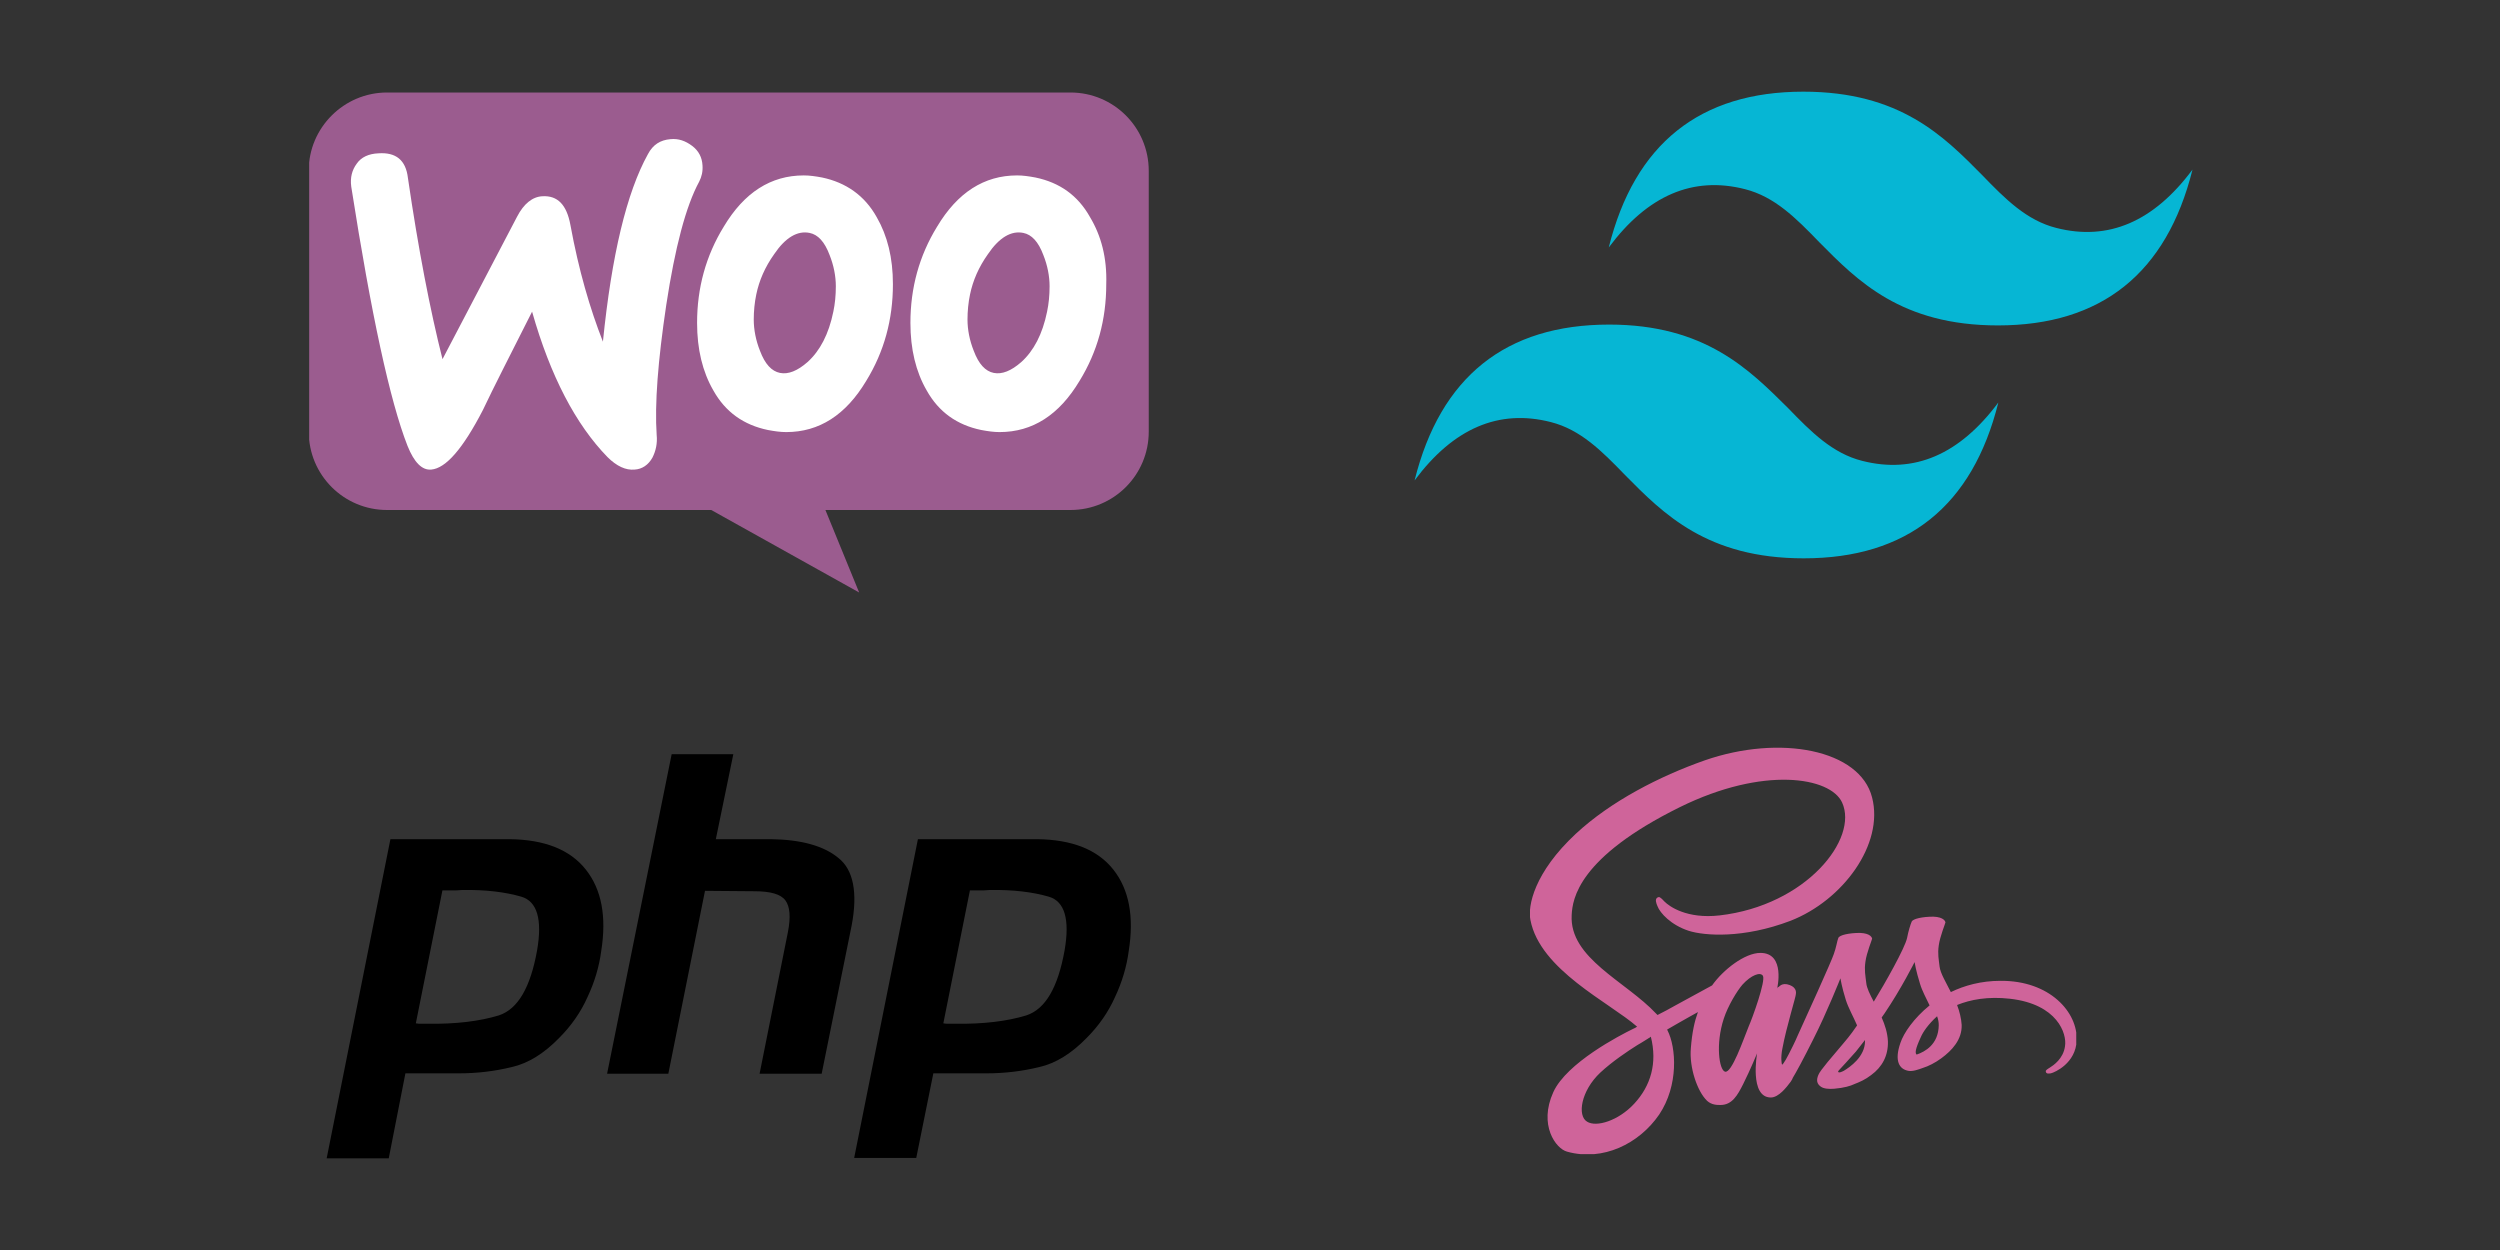 <?xml version="1.0" encoding="UTF-8"?> <svg xmlns="http://www.w3.org/2000/svg" xmlns:xlink="http://www.w3.org/1999/xlink" version="1.1" id="Layer_1" x="0px" y="0px" viewBox="0 0 600 300" style="enable-background:new 0 0 600 300;" xml:space="preserve"><rect x="0" y="0" width="600" height="300" fill="#333333" stroke="none"/> <style type="text/css"> .st0{clip-path:url(#SVGID_2_);} .st1{fill:#9B5C8F;} .st2{fill:#FFFFFF;} .st3{fill:#06B6D4;} .st4{clip-path:url(#SVGID_4_);} .st5{fill:#CF649A;} </style> <g> <defs> <rect id="SVGID_1_" x="74.2" y="22.2" width="201.5" height="120.4"></rect> </defs> <clipPath id="SVGID_2_"> <use xlink:href="#SVGID_1_" style="overflow:visible;"></use> </clipPath> <g class="st0"> <path class="st1" d="M92.9,22.2h164c10.4,0,18.8,8.4,18.8,18.8v62.6c0,10.4-8.4,18.8-18.8,18.8h-58.8l8.1,19.8l-35.5-19.8H92.9 c-10.4,0-18.8-8.4-18.8-18.8V40.9C74.1,30.7,82.5,22.2,92.9,22.2z"></path> <path class="st2" d="M85.6,39.3c1.1-1.6,2.9-2.4,5.2-2.5c4.2-0.3,6.6,1.6,7.1,5.9c2.5,17.1,5.3,31.6,8.3,43.5L124.1,52 c1.6-3.1,3.7-4.8,6.1-4.9c3.6-0.2,5.8,2,6.7,6.9c2,10.9,4.7,20.1,7.8,28c2.1-20.8,5.7-35.8,10.8-45c1.2-2.3,3-3.4,5.4-3.6 c1.9-0.2,3.6,0.4,5.2,1.6c1.6,1.2,2.4,2.8,2.5,4.7c0.1,1.5-0.2,2.7-0.8,3.9c-3.2,5.9-5.8,15.8-7.9,29.6c-2,13.4-2.8,23.8-2.3,31.2 c0.2,2-0.2,3.8-1,5.4c-1,1.8-2.5,2.8-4.3,2.9c-2.1,0.2-4.3-0.8-6.5-3c-7.6-7.8-13.7-19.4-18.1-34.9c-5.3,10.5-9.3,18.3-11.8,23.6 c-4.8,9.3-8.9,14-12.4,14.3c-2.2,0.2-4.1-1.7-5.7-5.7c-4.2-10.7-8.7-31.5-13.5-62.2C84,42.6,84.5,40.8,85.6,39.3z M261.6,52.1 c-2.9-5.2-7.3-8.3-13.1-9.5c-1.6-0.3-3-0.5-4.4-0.5c-7.9,0-14.3,4.1-19.2,12.3c-4.3,7-6.4,14.7-6.4,23.1c0,6.3,1.3,11.7,3.9,16.2 c2.9,5.2,7.3,8.3,13.1,9.5c1.6,0.3,3,0.5,4.4,0.5c7.9,0,14.3-4.1,19.2-12.3c4.3-7,6.4-14.7,6.4-23.2 C265.7,61.9,264.3,56.6,261.6,52.1z M251.3,74.8c-1.1,5.4-3.2,9.4-6.2,12.1c-2.4,2.1-4.6,3-6.6,2.6c-2-0.4-3.6-2.1-4.8-5.3 c-1-2.5-1.5-5.1-1.5-7.5c0-2,0.2-4.1,0.6-6c0.7-3.4,2.1-6.6,4.3-9.7c2.7-4,5.6-5.7,8.5-5.1c2,0.4,3.6,2.1,4.8,5.3 c1,2.5,1.5,5.1,1.5,7.5C251.9,70.9,251.7,72.9,251.3,74.8z M210.4,52.1c-2.9-5.2-7.4-8.3-13.1-9.5c-1.6-0.3-3-0.5-4.4-0.5 c-7.9,0-14.3,4.1-19.2,12.3c-4.3,7-6.4,14.7-6.4,23.1c0,6.3,1.3,11.7,3.9,16.2c2.9,5.2,7.3,8.3,13.1,9.5c1.6,0.3,3,0.5,4.4,0.5 c7.9,0,14.3-4.1,19.2-12.3c4.3-7,6.4-14.7,6.4-23.2C214.3,61.9,213,56.6,210.4,52.1z M200,74.8c-1.1,5.4-3.2,9.4-6.2,12.1 c-2.4,2.1-4.6,3-6.6,2.6c-2-0.4-3.6-2.1-4.8-5.3c-1-2.5-1.5-5.1-1.5-7.5c0-2,0.2-4.1,0.6-6c0.7-3.4,2.1-6.6,4.3-9.7 c2.7-4,5.6-5.7,8.5-5.1c2,0.4,3.6,2.1,4.8,5.3c1,2.5,1.5,5.1,1.5,7.5C200.6,70.9,200.4,72.9,200,74.8z"></path> </g> </g> <g> <path d="M93.7,201.4h28.6c8.4,0.1,14.5,2.5,18.3,7.3c3.8,4.8,5,11.3,3.7,19.5c-0.5,3.8-1.6,7.5-3.3,11.1c-1.6,3.6-3.9,6.9-6.8,9.8 c-3.6,3.7-7.4,6.1-11.4,7c-4.1,1-8.3,1.5-12.6,1.5H97.3L93.3,278H78.4L93.7,201.4z M106.2,213.6l-6.4,32c0.4,0.1,0.9,0.1,1.3,0.1 c0.5,0,1,0,1.5,0c6.8,0.1,12.5-0.6,17.1-2c4.6-1.5,7.6-6.7,9.2-15.6c1.3-7.5,0-11.8-3.8-12.9c-3.8-1.1-8.5-1.7-14.2-1.6 c-0.9,0.1-1.7,0.1-2.5,0.1c-0.7,0-1.5,0-2.2,0L106.2,213.6z"></path> <path d="M161.2,181H176l-4.2,20.4H185c7.3,0.1,12.7,1.6,16.2,4.5c3.6,2.8,4.7,8.3,3.2,16.2l-7.2,35.6h-14.9l6.8-34 c0.7-3.6,0.5-6.1-0.6-7.6c-1.1-1.5-3.6-2.2-7.4-2.2l-11.9-0.1l-8.8,43.9h-14.7L161.2,181z"></path> <path d="M220.3,201.4h28.6c8.4,0.1,14.5,2.5,18.3,7.3c3.8,4.8,5,11.3,3.7,19.5c-0.5,3.8-1.6,7.5-3.3,11.1c-1.6,3.6-3.9,6.9-6.8,9.8 c-3.6,3.7-7.4,6.1-11.4,7c-4.1,1-8.3,1.5-12.6,1.5h-12.8l-4.1,20.3H205L220.3,201.4z M232.8,213.6l-6.4,32c0.4,0.1,0.9,0.1,1.3,0.1 c0.5,0,1,0,1.5,0c6.8,0.1,12.5-0.6,17.1-2c4.6-1.5,7.6-6.7,9.2-15.6c1.3-7.5,0-11.8-3.8-12.9c-3.8-1.1-8.5-1.7-14.2-1.6 c-0.9,0.1-1.7,0.1-2.5,0.1c-0.7,0-1.5,0-2.2,0L232.8,213.6z"></path> </g> <path class="st3" d="M432.8,22c-24.8,0-40.5,12.5-46.7,37.4c9.3-12.5,20.2-17.2,32.7-14c7.1,1.8,12.2,6.9,17.8,12.7 c9.2,9.3,19.7,20,42.9,20c24.8,0,40.5-12.5,46.7-37.4c-9.3,12.5-20.2,17.2-32.7,14c-7.1-1.8-12.2-6.9-17.8-12.7 C466.5,32.7,456,22,432.8,22z M386.2,77.9c-24.8,0-40.5,12.5-46.7,37.4c9.3-12.5,20.2-17.2,32.7-14c7.1,1.8,12.2,6.9,17.8,12.7 c9.2,9.3,19.7,20,42.9,20c24.8,0,40.5-12.5,46.7-37.4c-9.3,12.5-20.2,17.2-32.7,14c-7.1-1.8-12.2-6.9-17.8-12.7 C419.9,88.8,409.3,77.9,386.2,77.9z"></path> <g> <defs> <rect id="SVGID_3_" x="367.2" y="179.3" width="131.1" height="97.7"></rect> </defs> <clipPath id="SVGID_4_"> <use xlink:href="#SVGID_3_" style="overflow:visible;"></use> </clipPath> <g class="st4"> <path class="st5" d="M480.1,235.4c-4.6,0-8.6,1.1-11.9,2.7c-1.2-2.4-2.5-4.5-2.7-6.1c-0.2-1.8-0.5-3-0.2-5.1 c0.3-2.2,1.6-5.3,1.6-5.5c0-0.2-0.3-1.3-2.9-1.4c-2.6,0-4.9,0.5-5.2,1.2c-0.3,0.7-0.8,2.3-1.1,3.9c-0.5,2.4-5.3,10.9-8,15.3 c-0.9-1.7-1.7-3.3-1.8-4.5c-0.2-1.8-0.5-3-0.2-5.1c0.3-2.2,1.6-5.3,1.6-5.5c0-0.2-0.3-1.3-2.9-1.4c-2.6,0-4.9,0.5-5.2,1.2 c-0.3,0.7-0.5,2.3-1.1,3.9c-0.5,1.6-6.9,15.7-8.6,19.4c-0.8,1.9-1.6,3.4-2.1,4.4c-0.5,1,0,0.1-0.1,0.2c-0.5,0.9-0.7,1.3-0.7,1.3v0 c-0.4,0.6-0.7,1.2-0.9,1.2c-0.1,0-0.4-1.7,0.1-4c0.9-4.9,3.3-12.6,3.2-12.9c0-0.1,0.4-1.5-1.5-2.2c-1.9-0.7-2.5,0.5-2.7,0.5 c-0.2,0-0.3,0.4-0.3,0.4s2.1-8.6-4-8.6c-3.8,0-9,4.1-11.6,7.8c-1.6,0.9-5.1,2.8-8.8,4.8c-1.4,0.8-2.9,1.6-4.3,2.3l-0.3-0.3 c-7.3-7.8-20.9-13.3-20.3-23.7c0.2-3.8,1.5-13.8,26-25.9c20.1-9.9,36.1-7.2,38.9-1.1c4,8.7-8.6,24.7-29.4,27.1 c-7.9,0.9-12.1-2.2-13.2-3.3c-1.1-1.2-1.3-1.2-1.7-1c-0.7,0.4-0.3,1.4,0,2.1c0.6,1.6,3.2,4.5,7.5,5.9c3.8,1.2,13.1,1.9,24.4-2.4 c12.6-4.9,22.5-18.4,19.6-29.6c-2.9-11.5-22.1-15.2-40.2-8.9c-10.8,3.8-22.5,9.8-30.9,17.6c-10,9.3-11.6,17.4-10.9,20.7 c2.3,12,19,19.8,25.6,25.6c-0.3,0.2-0.6,0.4-0.9,0.5c-3.3,1.6-16,8.2-19.2,15.2c-3.6,7.9,0.6,13.6,3.3,14.3 c8.6,2.4,17.3-1.9,22.1-8.9c4.7-7,4.1-16.1,2-20.2l-0.1-0.2l2.6-1.5c1.7-1,3.4-1.9,4.8-2.7c-0.8,2.2-1.4,4.8-1.7,8.7 c-0.4,4.5,1.5,10.3,3.9,12.6c1.1,1,2.4,1,3.2,1c2.8,0,4.1-2.3,5.5-5.1c1.7-3.4,3.3-7.3,3.3-7.3s-1.9,10.6,3.3,10.6 c1.9,0,3.8-2.5,4.7-3.7v0c0,0,0.1-0.1,0.2-0.3c0.1-0.2,0.2-0.3,0.3-0.5v-0.1c0.8-1.3,2.5-4.4,5-9.4c3.3-6.5,6.5-14.6,6.5-14.6 s0.3,2,1.3,5.2c0.6,1.9,1.8,4,2.7,6.1c-0.8,1.1-1.2,1.7-1.2,1.7l0,0c-0.6,0.8-1.3,1.7-2,2.5c-2.6,3.1-5.7,6.6-6.1,7.7 c-0.5,1.2-0.4,2.1,0.6,2.8c0.7,0.5,1.9,0.6,3.2,0.5c2.4-0.2,4-0.7,4.8-1.1c1.3-0.5,2.7-1.1,4.1-2.2c2.6-1.9,4.1-4.6,4-8.1 c-0.1-2-0.7-3.9-1.5-5.7c0.2-0.3,0.5-0.7,0.7-1c4-5.9,7.2-12.3,7.2-12.3s0.3,2,1.3,5.2c0.5,1.7,1.5,3.5,2.3,5.2 c-3.8,3.1-6.2,6.6-7,9c-1.5,4.3-0.3,6.3,1.9,6.7c1,0.2,2.4-0.3,3.5-0.7c1.3-0.4,2.9-1.2,4.4-2.3c2.6-1.9,5-4.5,4.9-8 c-0.1-1.6-0.5-3.2-1.1-4.8c3.2-1.3,7.4-2.1,12.7-1.5c11.4,1.3,13.7,8.4,13.2,11.4c-0.4,3-2.8,4.6-3.6,5.1c-0.8,0.5-1.1,0.7-1,1 c0.1,0.5,0.5,0.5,1.2,0.4c0.9-0.2,6-2.4,6.2-7.9C498.7,243,492,235.3,480.1,235.4z M392.2,264.9c-3.8,4.1-9.1,5.7-11.3,4.3 c-2.4-1.4-1.5-7.4,3.2-11.8c2.8-2.6,6.5-5.1,8.9-6.6c0.5-0.3,1.4-0.8,2.3-1.4c0.2-0.1,0.3-0.2,0.3-0.2c0.2-0.1,0.4-0.2,0.6-0.4 C397.8,255.1,396.2,260.6,392.2,264.9z M419.7,246.3c-1.3,3.2-4.1,11.4-5.7,10.9c-1.4-0.4-2.3-6.6-0.3-12.7c1-3.1,3.2-6.7,4.5-8.2 c2.1-2.3,4.3-3.1,4.9-2.1C423.8,235.4,420.6,244.3,419.7,246.3z M442.5,257c-0.6,0.3-1.1,0.5-1.3,0.3c-0.2-0.1,0.2-0.5,0.2-0.5 s2.8-3,4-4.4c0.6-0.8,1.4-1.8,2.2-2.8v0.3C447.6,253.6,444,256.1,442.5,257z M460,253.1c-0.4-0.3-0.4-1.2,1-4.2 c0.5-1.2,1.8-3.1,3.9-5c0.3,0.8,0.4,1.5,0.4,2.2C465.2,250.7,462,252.4,460,253.1z"></path> </g> </g> </svg> 